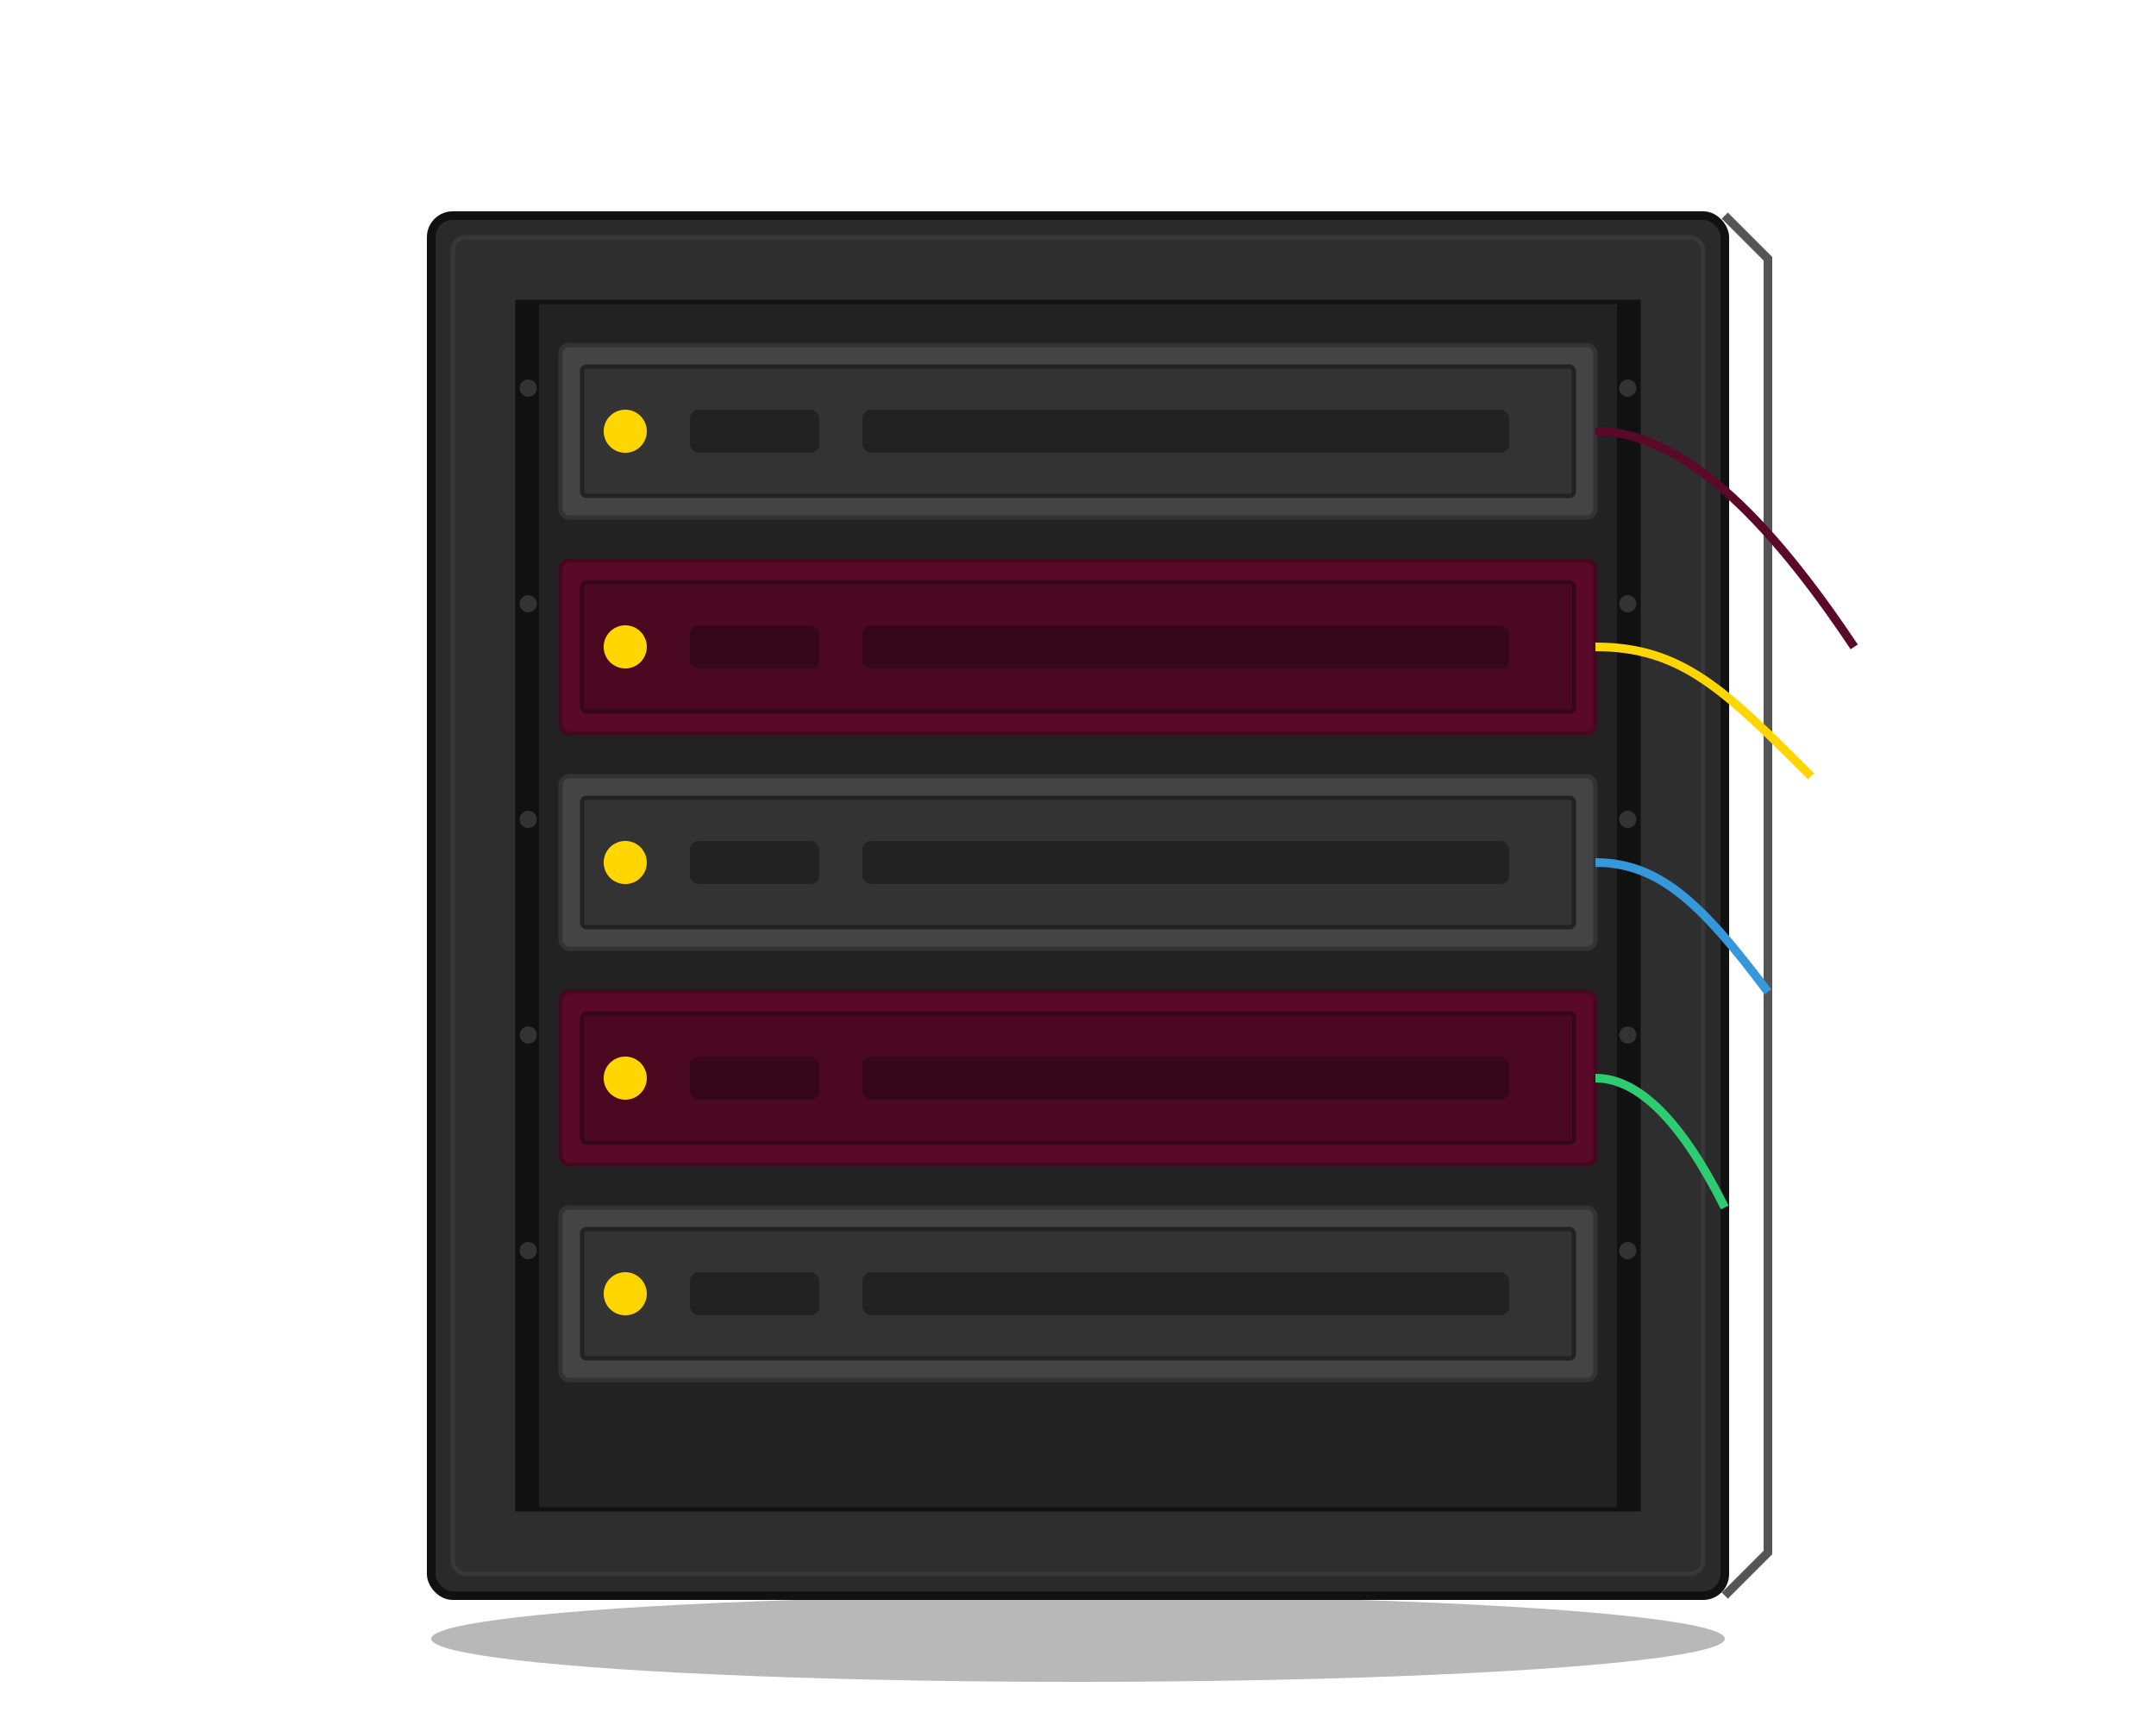 <svg xmlns="http://www.w3.org/2000/svg" viewBox="0 0 500 400" width="500" height="400">
  <!-- Server Rack Cabinet -->
  <rect x="100" y="50" width="300" height="320" rx="5" ry="5" fill="#2A2A2A" stroke="#111" stroke-width="2"/>
  
  <!-- Glass Door (slightly open) -->
  <path d="M 400,50 L 410,60 L 410,360 L 400,370" fill="none" stroke="#555" stroke-width="2"/>
  <rect x="105" y="55" width="290" height="310" rx="3" ry="3" fill="#333" stroke="#444" stroke-width="1" opacity="0.5"/>
  
  <!-- Rack Frame -->
  <rect x="120" y="70" width="260" height="280" fill="#222" stroke="#111" stroke-width="1"/>
  
  <!-- Server Units -->
  <!-- Server 1 -->
  <rect x="130" y="80" width="240" height="40" rx="2" ry="2" fill="#444" stroke="#333" stroke-width="1"/>
  <rect x="135" y="85" width="230" height="30" rx="1" ry="1" fill="#333" stroke="#222" stroke-width="1"/>
  <circle cx="145" cy="100" r="5" fill="#FFD600"/>
  <rect x="160" y="95" width="30" height="10" rx="2" ry="2" fill="#222"/>
  <rect x="200" y="95" width="150" height="10" rx="2" ry="2" fill="#222"/>
  
  <!-- Server 2 -->
  <rect x="130" y="130" width="240" height="40" rx="2" ry="2" fill="#5A0A28" stroke="#450820" stroke-width="1"/>
  <rect x="135" y="135" width="230" height="30" rx="1" ry="1" fill="#4A0920" stroke="#350718" stroke-width="1"/>
  <circle cx="145" cy="150" r="5" fill="#FFD600"/>
  <rect x="160" y="145" width="30" height="10" rx="2" ry="2" fill="#350718"/>
  <rect x="200" y="145" width="150" height="10" rx="2" ry="2" fill="#350718"/>
  
  <!-- Server 3 -->
  <rect x="130" y="180" width="240" height="40" rx="2" ry="2" fill="#444" stroke="#333" stroke-width="1"/>
  <rect x="135" y="185" width="230" height="30" rx="1" ry="1" fill="#333" stroke="#222" stroke-width="1"/>
  <circle cx="145" cy="200" r="5" fill="#FFD600"/>
  <rect x="160" y="195" width="30" height="10" rx="2" ry="2" fill="#222"/>
  <rect x="200" y="195" width="150" height="10" rx="2" ry="2" fill="#222"/>
  
  <!-- Server 4 -->
  <rect x="130" y="230" width="240" height="40" rx="2" ry="2" fill="#5A0A28" stroke="#450820" stroke-width="1"/>
  <rect x="135" y="235" width="230" height="30" rx="1" ry="1" fill="#4A0920" stroke="#350718" stroke-width="1"/>
  <circle cx="145" cy="250" r="5" fill="#FFD600"/>
  <rect x="160" y="245" width="30" height="10" rx="2" ry="2" fill="#350718"/>
  <rect x="200" y="245" width="150" height="10" rx="2" ry="2" fill="#350718"/>
  
  <!-- Server 5 -->
  <rect x="130" y="280" width="240" height="40" rx="2" ry="2" fill="#444" stroke="#333" stroke-width="1"/>
  <rect x="135" y="285" width="230" height="30" rx="1" ry="1" fill="#333" stroke="#222" stroke-width="1"/>
  <circle cx="145" cy="300" r="5" fill="#FFD600"/>
  <rect x="160" y="295" width="30" height="10" rx="2" ry="2" fill="#222"/>
  <rect x="200" y="295" width="150" height="10" rx="2" ry="2" fill="#222"/>
  
  <!-- Rack Mount Rails -->
  <rect x="120" y="70" width="5" height="280" fill="#111"/>
  <rect x="375" y="70" width="5" height="280" fill="#111"/>
  
  <!-- Rack Mount Holes -->
  <circle cx="122.5" cy="90" r="2" fill="#333"/>
  <circle cx="122.5" cy="140" r="2" fill="#333"/>
  <circle cx="122.5" cy="190" r="2" fill="#333"/>
  <circle cx="122.5" cy="240" r="2" fill="#333"/>
  <circle cx="122.5" cy="290" r="2" fill="#333"/>
  
  <circle cx="377.5" cy="90" r="2" fill="#333"/>
  <circle cx="377.5" cy="140" r="2" fill="#333"/>
  <circle cx="377.5" cy="190" r="2" fill="#333"/>
  <circle cx="377.5" cy="240" r="2" fill="#333"/>
  <circle cx="377.5" cy="290" r="2" fill="#333"/>
  
  <!-- Network Cables -->
  <path d="M 370,100 C 390,100 410,120 430,150" stroke="#5A0A28" stroke-width="2" fill="none"/>
  <path d="M 370,150 C 390,150 400,160 420,180" stroke="#FFD600" stroke-width="2" fill="none"/>
  <path d="M 370,200 C 385,200 395,210 410,230" stroke="#3498db" stroke-width="2" fill="none"/>
  <path d="M 370,250 C 380,250 390,260 400,280" stroke="#2ecc71" stroke-width="2" fill="none"/>
  
  <!-- Floor Shadow -->
  <ellipse cx="250" cy="380" rx="150" ry="10" fill="#111" opacity="0.3"/>
</svg>